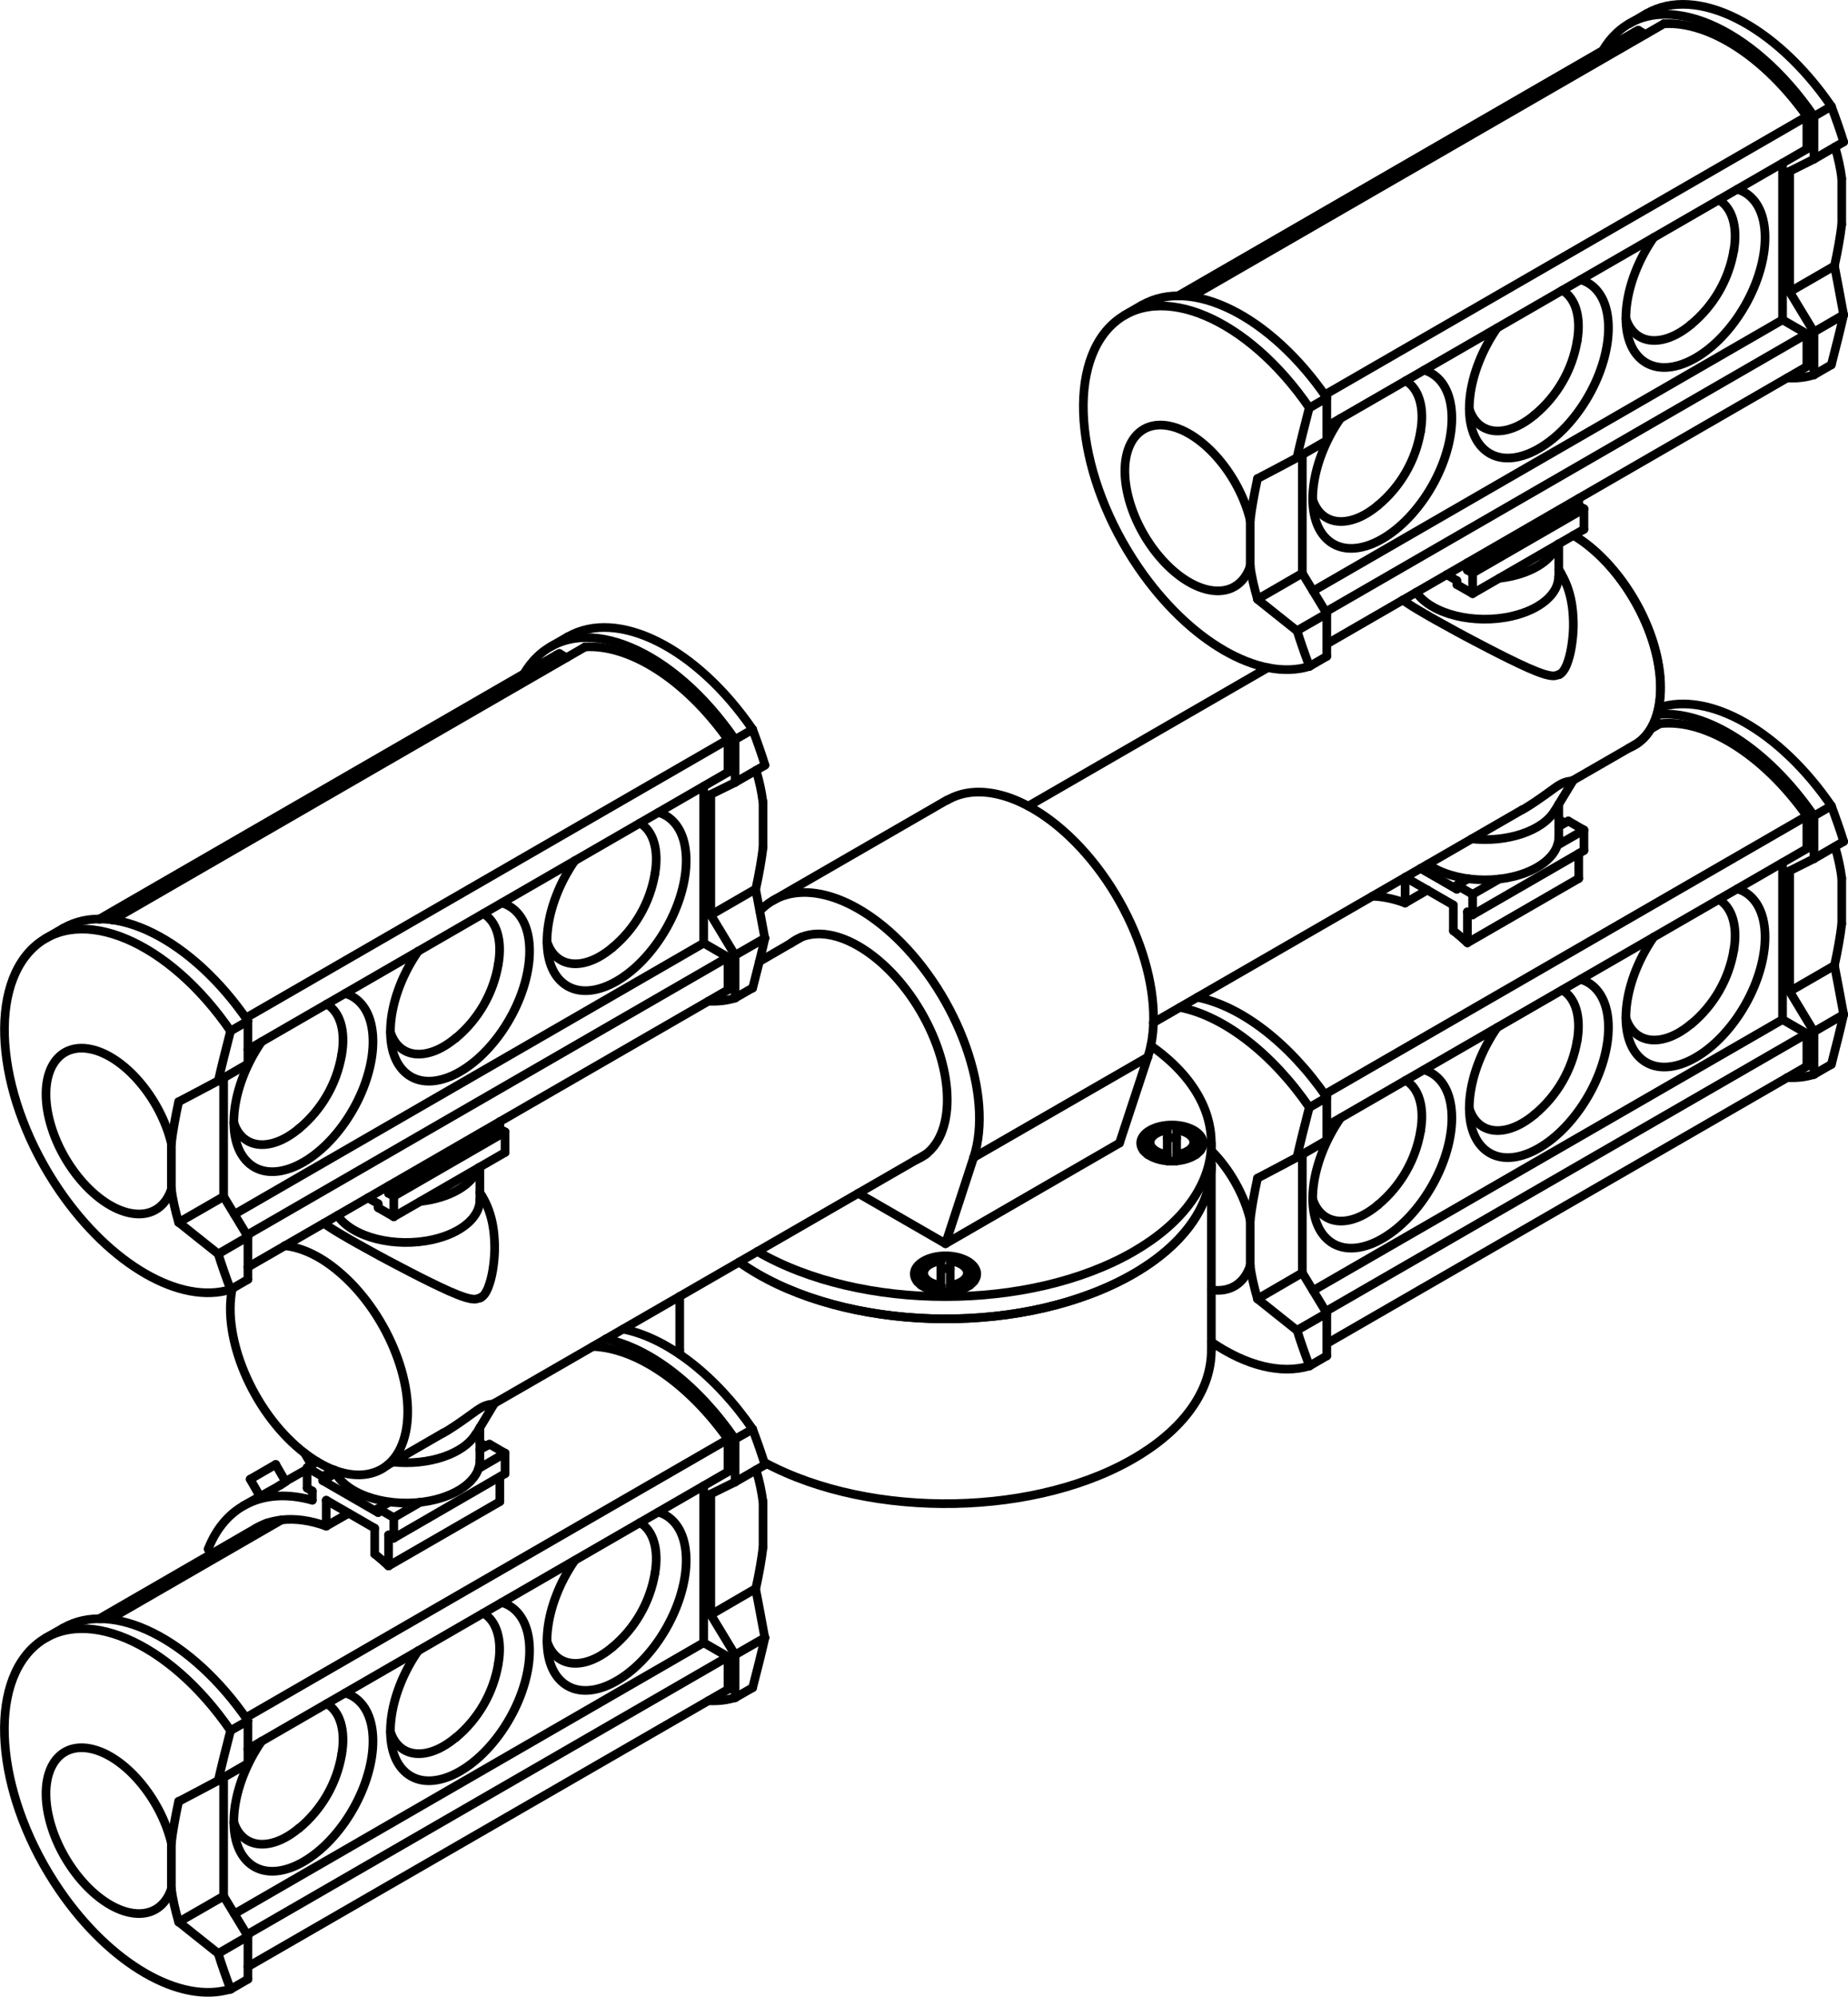 <svg xmlns="http://www.w3.org/2000/svg" xmlns:xlink="http://www.w3.org/1999/xlink" id="Layer_1" x="0px" y="0px" viewBox="0 0 1064.4 1149.4" style="enable-background:new 0 0 1064.4 1149.4;" xml:space="preserve"><style type="text/css">	.st0{fill:none;stroke:#000000;stroke-width:5;stroke-linecap:round;stroke-linejoin:round;stroke-miterlimit:10;}</style><g id="Visible__x28_ISO_x29_">	<g id="ELLIPSE_110_">		<path class="st0" d="M818.2,651.1c2.4-13.7-0.9-24.7-8.6-29.2"></path>	</g>	<g id="ELLIPSE_111_">		<path class="st0" d="M756.1,690.3c5,15.4,21.4,16.9,37.6,3.3"></path>	</g>	<g id="ELLIPSE_112_">		<path class="st0" d="M998.6,547c2.4-13.7-0.9-24.7-8.6-29.2"></path>	</g>	<g id="ELLIPSE_113_">		<path class="st0" d="M936.5,586.1c5,15.4,21.4,16.9,37.6,3.3"></path>	</g>	<g id="ELLIPSE_114_">		<path class="st0" d="M772.1,643.6c-17.7,25.6-21.3,56.7-8,69.4c13.3,12.8,38.4,2.4,56.1-23.1c17.7-25.6,21.3-56.7,8-69.4   c-2.3-2.2-5-3.8-8-4.6"></path>	</g>	<g id="ELLIPSE_115_">		<path class="st0" d="M952.5,539.4c-17.7,25.6-21.3,56.7-8,69.4s38.4,2.4,56.1-23.1s21.3-56.7,8-69.4c-2.3-2.2-5-3.8-8-4.6"></path>	</g>	<g id="ARC_18_">		<path class="st0" d="M793.7,693.6c13-10.8,21.7-25.9,24.5-42.5"></path>	</g>	<g id="ARC_19_">		<path class="st0" d="M974.1,589.5c13-10.8,21.7-25.9,24.5-42.5"></path>	</g>	<g id="ELLIPSE_116_">		<path class="st0" d="M908.4,599.1c2.4-13.7-0.9-24.7-8.6-29.2"></path>	</g>	<g id="ELLIPSE_117_">		<path class="st0" d="M846.3,638.2c5,15.4,21.4,16.9,37.6,3.3"></path>	</g>	<g id="ARC_20_">		<path class="st0" d="M883.9,641.5c13-10.8,21.7-25.9,24.5-42.5"></path>	</g>	<g id="ELLIPSE_118_">		<path class="st0" d="M862.3,591.5c-17.7,25.6-21.3,56.7-8,69.4c13.3,12.8,38.4,2.4,56.1-23.1s21.3-56.7,8-69.4   c-2.3-2.2-5-3.8-8-4.6"></path>	</g>	<g id="LINE_540_">		<line class="st0" x1="909.3" y1="505.7" x2="845.2" y2="542.7"></line>	</g>	<g id="ELLIPSE_119_">		<path class="st0" d="M845.2,542.7c-2.6-2.4-5.3-4.7-8-6.9"></path>	</g>	<g id="LINE_541_">		<line class="st0" x1="822.2" y1="512.3" x2="809.3" y2="519.8"></line>	</g>	<g id="ELLIPSE_120_">		<path class="st0" d="M809.3,519.8c-6.5-2.4-12.8-3.7-18.8-3.9"></path>	</g>	<g id="LINE_542_">		<line class="st0" x1="897.8" y1="471.7" x2="901.3" y2="473.7"></line>	</g>	<g id="LINE_543_">		<line class="st0" x1="903.3" y1="472.6" x2="912.3" y2="477.8"></line>	</g>	<g id="LINE_544_">		<line class="st0" x1="912.3" y1="477.8" x2="912.3" y2="489.6"></line>	</g>	<g id="LINE_545_">		<line class="st0" x1="909.3" y1="491.3" x2="909.3" y2="505.7"></line>	</g>	<g id="LINE_546_">		<line class="st0" x1="837.1" y1="521" x2="837.1" y2="535.9"></line>	</g>	<g id="LINE_547_">		<line class="st0" x1="809.4" y1="505" x2="837.1" y2="521"></line>	</g>	<g id="LINE_548_">		<line class="st0" x1="839.1" y1="511.9" x2="818.2" y2="499.9"></line>	</g>	<g id="LINE_549_">		<line class="st0" x1="848.2" y1="526.6" x2="912.3" y2="489.6"></line>	</g>	<g id="LINE_550_">		<line class="st0" x1="845.2" y1="524.9" x2="848.2" y2="526.6"></line>	</g>	<g id="LINE_551_">		<line class="st0" x1="839.1" y1="509.6" x2="845.7" y2="505.8"></line>	</g>	<g id="LINE_552_">		<line class="st0" x1="897.8" y1="475.8" x2="903.3" y2="472.6"></line>	</g>	<g id="LINE_553_">		<line class="st0" x1="848.2" y1="514.8" x2="839.1" y2="509.6"></line>	</g>	<g id="LINE_554_">		<line class="st0" x1="848.2" y1="514.8" x2="863.5" y2="506"></line>	</g>	<g id="LINE_555_">		<line class="st0" x1="897" y1="486.6" x2="912.3" y2="477.8"></line>	</g>	<g id="LINE_556_">		<line class="st0" x1="848.2" y1="526.6" x2="848.2" y2="514.8"></line>	</g>	<g id="LINE_557_">		<line class="st0" x1="839.1" y1="509.6" x2="839.1" y2="511.9"></line>	</g>	<g id="LINE_558_">		<line class="st0" x1="845.2" y1="542.7" x2="845.2" y2="524.9"></line>	</g>	<g id="LINE_559_">		<line class="st0" x1="809.3" y1="519.8" x2="809.3" y2="505"></line>	</g>	<g id="LINE_560_">		<line class="st0" x1="1040.7" y1="469.7" x2="763" y2="630"></line>	</g>	<g id="ELLIPSE_121_">		<path class="st0" d="M1040.7,469.7c-25-35.3-58.3-56.1-84.7-53.1"></path>	</g>	<g id="LINE_561_">		<line class="st0" x1="764.2" y1="773.4" x2="1040.7" y2="613.8"></line>	</g>	<g id="LINE_562_">		<line class="st0" x1="1040.7" y1="488.5" x2="1040.7" y2="469.7"></line>	</g>	<g id="LINE_563_">		<line class="st0" x1="1026.7" y1="586.9" x2="1026.7" y2="496.6"></line>	</g>	<g id="LINE_564_">		<line class="st0" x1="1040.7" y1="595" x2="1026.7" y2="586.9"></line>	</g>	<g id="LINE_565_">		<line class="st0" x1="1040.7" y1="613.8" x2="1040.7" y2="595"></line>	</g>	<g id="ELLIPSE_122_">		<path class="st0" d="M1029.3,620.3c5.5,0.3,10.7-0.3,15.5-1.8"></path>	</g>	<g id="ELLIPSE_123_">		<path class="st0" d="M1044.8,469.7c-26.2-38.2-61.9-61.3-90.3-58.4"></path>	</g>	<g id="LINE_566_">		<line class="st0" x1="1044.8" y1="593.9" x2="1044.8" y2="618.5"></line>	</g>	<g id="LINE_567_">		<line class="st0" x1="1044.8" y1="469.7" x2="1044.8" y2="494.3"></line>	</g>	<g id="LINE_568_">		<line class="st0" x1="764.2" y1="656.4" x2="764.2" y2="631.7"></line>	</g>	<g id="LINE_569_">		<line class="st0" x1="764.2" y1="780.5" x2="764.2" y2="755.9"></line>	</g>	<g id="LINE_570_">		<line class="st0" x1="763.6" y1="754.9" x2="1040.7" y2="595"></line>	</g>	<g id="LINE_571_">		<line class="st0" x1="1026.7" y1="586.9" x2="756.3" y2="742.9"></line>	</g>	<g id="LINE_572_">		<line class="st0" x1="1040.7" y1="488.5" x2="764.2" y2="648.1"></line>	</g>	<g id="ELLIPSE_124_">		<path class="st0" d="M764.2,631.7c-21.3-31-49.2-52.6-74.6-57.6"></path>	</g>	<g id="LINE_573_">		<line class="st0" x1="956" y1="416.6" x2="950.9" y2="419.6"></line>	</g>	<g id="LINE_574_">		<line class="st0" x1="750.1" y1="732.7" x2="764.2" y2="755.9"></line>	</g>	<g id="LINE_575_">		<line class="st0" x1="750.1" y1="732.7" x2="724.3" y2="747.7"></line>	</g>	<g id="SPLINE_128_">		<path class="st0" d="M747,765.8c-8.9-7.1-16.5-13.1-22.7-18.1"></path>	</g>	<g id="LINE_576_">		<line class="st0" x1="764.2" y1="755.9" x2="747" y2="765.8"></line>	</g>	<g id="LINE_577_">		<line class="st0" x1="750.1" y1="664.5" x2="750.1" y2="732.7"></line>	</g>	<g id="SPLINE_129_">		<path class="st0" d="M720.1,702.2c0.8-6.8,2.2-14.8,4.2-24"></path>	</g>	<g id="LINE_578_">		<line class="st0" x1="720.1" y1="728.5" x2="720.1" y2="702.2"></line>	</g>	<g id="SPLINE_130_">		<path class="st0" d="M724.3,747.7c-2-6.8-3.5-13.2-4.2-19.1"></path>	</g>	<g id="LINE_579_">		<line class="st0" x1="1030.8" y1="570.7" x2="1030.8" y2="501.3"></line>	</g>	<g id="LINE_580_">		<line class="st0" x1="1056.6" y1="555.8" x2="1030.8" y2="570.7"></line>	</g>	<g id="SPLINE_131_">		<path class="st0" d="M1060.8,531.8c-0.8,6.8-2.2,14.8-4.2,24"></path>	</g>	<g id="LINE_581_">		<line class="st0" x1="1060.8" y1="505.5" x2="1060.8" y2="531.8"></line>	</g>	<g id="SPLINE_132_">		<path class="st0" d="M1056.9,487.4c1.9,6.4,3.2,12.5,3.9,18.1"></path>	</g>	<g id="LINE_582_">		<line class="st0" x1="747" y1="666.3" x2="764.2" y2="656.4"></line>	</g>	<g id="SPLINE_133_">		<path class="st0" d="M724.3,678.2c6.3-3.3,13.9-7.3,22.7-12"></path>	</g>	<g id="LINE_583_">		<line class="st0" x1="1030.8" y1="501.3" x2="1044.8" y2="494.3"></line>	</g>	<g id="LINE_584_">		<line class="st0" x1="1044.8" y1="494.3" x2="1061.9" y2="484.4"></line>	</g>	<g id="LINE_585_">		<line class="st0" x1="1044.8" y1="593.9" x2="1030.8" y2="570.7"></line>	</g>	<g id="LINE_586_">		<line class="st0" x1="1061.9" y1="584" x2="1044.8" y2="593.9"></line>	</g>	<g id="SPLINE_134_">		<path class="st0" d="M1056.6,555.8c1.5,7.8,3.3,17.2,5.3,28.2"></path>	</g>	<g id="SPLINE_135_">		<path class="st0" d="M1054.8,463.9c2.8,7.5,5.2,14.3,7.1,20.5"></path>	</g>	<g id="SPLINE_136_">		<path class="st0" d="M1061.9,584c-1.9,8.4-4.3,18-7.1,28.8"></path>	</g>	<g id="ELLIPSE_125_">		<path class="st0" d="M1054.8,463.9c-29.4-42.9-70.3-66.2-99.4-56.5"></path>	</g>	<g id="LINE_587_">		<line class="st0" x1="1044.8" y1="469.7" x2="1054.8" y2="463.9"></line>	</g>	<g id="LINE_588_">		<line class="st0" x1="754.2" y1="637.5" x2="764.2" y2="631.7"></line>	</g>	<g id="LINE_589_">		<line class="st0" x1="764.2" y1="780.5" x2="754.2" y2="786.3"></line>	</g>	<g id="LINE_590_">		<line class="st0" x1="1054.8" y1="612.7" x2="1044.8" y2="618.5"></line>	</g>	<g id="SPLINE_137_">		<path class="st0" d="M747,666.3c1.9-8.4,4.3-18,7.1-28.8"></path>	</g>	<g id="SPLINE_138_">		<path class="st0" d="M754.2,786.3c-2.8-7.5-5.2-14.3-7.1-20.5"></path>	</g>	<g id="ELLIPSE_126_">		<path class="st0" d="M697.7,742.5c10.7,1.6,18.9-3.5,22.4-14"></path>	</g>	<g id="ELLIPSE_127_">		<path class="st0" d="M720.1,702.2c-3.5-14.5-11.8-29.2-22.4-39.8"></path>	</g>	<g id="ELLIPSE_128_">		<path class="st0" d="M754.2,637.5c-21.3-31-49.2-52.6-74.6-57.6"></path>	</g>	<g id="ELLIPSE_129_">		<path class="st0" d="M697.7,772.5c20.2,13.8,40.4,18.7,56.5,13.8"></path>	</g>	<g id="ELLIPSE_130_">		<path class="st0" d="M196.8,1009.9c2.4-13.7-0.9-24.7-8.6-29.2"></path>	</g>	<g id="ELLIPSE_131_">		<path class="st0" d="M134.7,1049c5,15.4,21.4,16.9,37.6,3.3"></path>	</g>	<g id="ELLIPSE_132_">		<path class="st0" d="M377.2,905.7c2.4-13.7-0.9-24.7-8.6-29.2"></path>	</g>	<g id="ELLIPSE_133_">		<path class="st0" d="M315.1,944.9c5,15.4,21.4,16.9,37.6,3.3"></path>	</g>	<g id="ELLIPSE_134_">		<path class="st0" d="M150.7,1002.3c-17.7,25.6-21.3,56.7-8,69.4c13.3,12.8,38.4,2.4,56.1-23.1c17.7-25.6,21.3-56.7,8-69.4   c-2.3-2.2-5-3.8-8-4.6"></path>	</g>	<g id="ELLIPSE_135_">		<path class="st0" d="M331.1,898.2c-17.7,25.6-21.3,56.7-8,69.4c13.3,12.8,38.4,2.4,56.1-23.1c17.7-25.6,21.3-56.7,8-69.4   c-2.3-2.2-5-3.8-8-4.6"></path>	</g>	<g id="ARC_21_">		<path class="st0" d="M172.3,1052.4c13-10.8,21.7-25.9,24.5-42.5"></path>	</g>	<g id="ARC_22_">		<path class="st0" d="M352.7,948.2c13-10.8,21.7-25.9,24.5-42.5"></path>	</g>	<g id="ELLIPSE_136_">		<path class="st0" d="M287,957.8c2.4-13.7-0.9-24.7-8.6-29.2"></path>	</g>	<g id="ELLIPSE_137_">		<path class="st0" d="M224.9,996.9c5,15.4,21.4,16.9,37.6,3.3"></path>	</g>	<g id="ARC_23_">		<path class="st0" d="M262.5,1000.3c13-10.8,21.7-25.9,24.5-42.5"></path>	</g>	<g id="ELLIPSE_138_">		<path class="st0" d="M240.9,950.2c-17.7,25.6-21.3,56.7-8,69.4c13.3,12.8,38.4,2.4,56.1-23.1c17.7-25.6,21.3-56.7,8-69.4   c-2.3-2.2-5-3.8-8-4.6"></path>	</g>	<g id="LINE_591_">		<line class="st0" x1="158.8" y1="843" x2="144.1" y2="851.5"></line>	</g>	<g id="SPLINE_139_">		<path class="st0" d="M161.5,854.9c-0.8,0.4-1.7,0.9-2.6,1.5c-1,0.5-2,1.1-2.9,1.6c-0.9,0.5-1.9,1-2.7,1.5   c-0.8,0.5-1.6,0.9-2.1,1.2"></path>	</g>	<g id="SPLINE_140_">		<path class="st0" d="M164.5,852.9c0,0,0,0-0.1,0.1c-0.1,0.1-0.5,0.4-1,0.7s-1.2,0.7-2,1.2"></path>	</g>	<g id="LINE_592_">		<line class="st0" x1="175.4" y1="836.4" x2="179.4" y2="843.3"></line>	</g>	<g id="LINE_593_">		<line class="st0" x1="158.8" y1="843" x2="164.5" y2="852.9"></line>	</g>	<g id="LINE_594_">		<line class="st0" x1="144.1" y1="851.5" x2="149.7" y2="861.3"></line>	</g>	<g id="LINE_595_">		<line class="st0" x1="287.9" y1="864.4" x2="223.8" y2="901.4"></line>	</g>	<g id="ELLIPSE_139_">		<path class="st0" d="M223.8,901.4c-2.6-2.4-5.3-4.7-8-6.9"></path>	</g>	<g id="LINE_596_">		<line class="st0" x1="200.8" y1="871.1" x2="187.9" y2="878.5"></line>	</g>	<g id="ELLIPSE_140_">		<path class="st0" d="M187.9,878.5c-9.1-3.3-17.8-4.5-25.7-3.6"></path>	</g>	<g id="LINE_597_">		<line class="st0" x1="276.4" y1="830.5" x2="279.9" y2="832.5"></line>	</g>	<g id="LINE_598_">		<line class="st0" x1="281.9" y1="831.3" x2="290.9" y2="836.5"></line>	</g>	<g id="LINE_599_">		<line class="st0" x1="290.9" y1="836.5" x2="290.9" y2="848.3"></line>	</g>	<g id="LINE_600_">		<line class="st0" x1="287.9" y1="850.1" x2="287.9" y2="864.4"></line>	</g>	<g id="LINE_601_">		<line class="st0" x1="215.8" y1="879.7" x2="215.8" y2="894.6"></line>	</g>	<g id="ELLIPSE_141_">		<path class="st0" d="M162.2,874.9c-3.1,0.4-6.1,1-8.9,2"></path>	</g>	<g id="LINE_602_">		<line class="st0" x1="179.9" y1="858.3" x2="179.9" y2="863.6"></line>	</g>	<g id="LINE_603_">		<line class="st0" x1="187.9" y1="863.6" x2="215.8" y2="879.7"></line>	</g>	<g id="LINE_604_">		<line class="st0" x1="185.9" y1="852.3" x2="193.3" y2="848"></line>	</g>	<g id="LINE_605_">		<line class="st0" x1="217.8" y1="870.7" x2="185.9" y2="852.3"></line>	</g>	<g id="LINE_606_">		<line class="st0" x1="226.8" y1="885.4" x2="290.9" y2="848.3"></line>	</g>	<g id="LINE_607_">		<line class="st0" x1="223.8" y1="883.6" x2="226.8" y2="885.4"></line>	</g>	<g id="LINE_608_">		<line class="st0" x1="217.8" y1="868.4" x2="224.4" y2="864.6"></line>	</g>	<g id="LINE_609_">		<line class="st0" x1="276.4" y1="834.5" x2="281.9" y2="831.3"></line>	</g>	<g id="LINE_610_">		<line class="st0" x1="226.8" y1="873.6" x2="217.8" y2="868.4"></line>	</g>	<g id="LINE_611_">		<line class="st0" x1="226.8" y1="873.6" x2="242.1" y2="864.7"></line>	</g>	<g id="LINE_612_">		<line class="st0" x1="275.6" y1="845.4" x2="290.9" y2="836.5"></line>	</g>	<g id="LINE_613_">		<line class="st0" x1="226.8" y1="885.4" x2="226.8" y2="873.6"></line>	</g>	<g id="LINE_614_">		<line class="st0" x1="217.8" y1="868.4" x2="217.8" y2="870.7"></line>	</g>	<g id="LINE_615_">		<line class="st0" x1="192.5" y1="846.2" x2="185.9" y2="850"></line>	</g>	<g id="LINE_616_">		<line class="st0" x1="185.9" y1="852.3" x2="185.9" y2="850"></line>	</g>	<g id="LINE_617_">		<line class="st0" x1="176.9" y1="856.6" x2="179.9" y2="858.3"></line>	</g>	<g id="LINE_618_">		<line class="st0" x1="176.9" y1="844.8" x2="176.9" y2="856.6"></line>	</g>	<g id="LINE_619_">		<line class="st0" x1="182.7" y1="841.4" x2="176.9" y2="844.8"></line>	</g>	<g id="LINE_620_">		<line class="st0" x1="185.9" y1="850" x2="176.9" y2="844.8"></line>	</g>	<g id="LINE_621_">		<line class="st0" x1="223.8" y1="901.4" x2="223.8" y2="883.6"></line>	</g>	<g id="LINE_622_">		<line class="st0" x1="119.9" y1="891.7" x2="122.3" y2="894.2"></line>	</g>	<g id="ELLIPSE_142_">		<path class="st0" d="M179.9,863.6c-27.7-7.7-50.1,2.8-60,28.1"></path>	</g>	<g id="ELLIPSE_143_">		<path class="st0" d="M153.4,876.9c-2.1,0.7-4.1,1.7-6,2.8"></path>	</g>	<g id="LINE_623_">		<line class="st0" x1="187.9" y1="878.5" x2="187.9" y2="863.6"></line>	</g>	<g id="LINE_624_">		<line class="st0" x1="176.9" y1="845.7" x2="164.4" y2="852.8"></line>	</g>	<g id="LINE_625_">		<line class="st0" x1="151.1" y1="860.6" x2="140" y2="866.9"></line>	</g>	<g id="LINE_626_">		<line class="st0" x1="162.2" y1="874.9" x2="63.1" y2="932.1"></line>	</g>	<g id="LINE_627_">		<line class="st0" x1="58.4" y1="931.8" x2="153.4" y2="876.9"></line>	</g>	<g id="LINE_628_">		<line class="st0" x1="419.3" y1="828.5" x2="141.6" y2="988.8"></line>	</g>	<g id="ELLIPSE_144_">		<path class="st0" d="M419.3,828.5c-22.7-32-52.5-52.5-77.8-53.4"></path>	</g>	<g id="LINE_629_">		<line class="st0" x1="142.8" y1="1132.1" x2="419.3" y2="972.5"></line>	</g>	<g id="LINE_630_">		<line class="st0" x1="419.3" y1="847.2" x2="419.3" y2="828.5"></line>	</g>	<g id="LINE_631_">		<line class="st0" x1="405.3" y1="945.6" x2="405.3" y2="855.3"></line>	</g>	<g id="LINE_632_">		<line class="st0" x1="419.3" y1="953.7" x2="405.3" y2="945.6"></line>	</g>	<g id="LINE_633_">		<line class="st0" x1="419.3" y1="972.5" x2="419.3" y2="953.7"></line>	</g>	<g id="ELLIPSE_145_">		<path class="st0" d="M408,979c5.5,0.3,10.7-0.3,15.5-1.8"></path>	</g>	<g id="ELLIPSE_146_">		<path class="st0" d="M423.4,828.4c-21.3-31-49.2-52.6-74.6-57.6"></path>	</g>	<g id="LINE_634_">		<line class="st0" x1="423.4" y1="952.6" x2="423.4" y2="977.3"></line>	</g>	<g id="LINE_635_">		<line class="st0" x1="423.4" y1="828.4" x2="423.4" y2="853.1"></line>	</g>	<g id="LINE_636_">		<line class="st0" x1="142.8" y1="1015.1" x2="142.8" y2="990.5"></line>	</g>	<g id="LINE_637_">		<line class="st0" x1="142.8" y1="1139.3" x2="142.8" y2="1114.6"></line>	</g>	<g id="LINE_638_">		<line class="st0" x1="142.2" y1="1113.7" x2="419.3" y2="953.7"></line>	</g>	<g id="LINE_639_">		<line class="st0" x1="405.3" y1="945.6" x2="135" y2="1101.7"></line>	</g>	<g id="LINE_640_">		<line class="st0" x1="419.3" y1="847.2" x2="142.8" y2="1006.9"></line>	</g>	<g id="ELLIPSE_147_">		<path class="st0" d="M142.8,990.5c-32.3-47.1-77.8-69.9-106.5-53.3"></path>	</g>	<g id="LINE_641_">		<line class="st0" x1="147.4" y1="879.7" x2="57.2" y2="931.8"></line>	</g>	<g id="LINE_642_">		<line class="st0" x1="128.8" y1="1091.5" x2="142.8" y2="1114.6"></line>	</g>	<g id="LINE_643_">		<line class="st0" x1="128.8" y1="1091.5" x2="102.9" y2="1106.4"></line>	</g>	<g id="SPLINE_141_">		<path class="st0" d="M125.7,1124.5c-8.9-7.1-16.5-13.1-22.7-18.1"></path>	</g>	<g id="LINE_644_">		<line class="st0" x1="142.8" y1="1114.6" x2="125.7" y2="1124.5"></line>	</g>	<g id="LINE_645_">		<line class="st0" x1="128.8" y1="1023.2" x2="128.8" y2="1091.5"></line>	</g>	<g id="SPLINE_142_">		<path class="st0" d="M98.7,1060.9c0.8-6.8,2.2-14.8,4.2-24"></path>	</g>	<g id="LINE_646_">		<line class="st0" x1="98.7" y1="1087.3" x2="98.7" y2="1060.9"></line>	</g>	<g id="SPLINE_143_">		<path class="st0" d="M102.9,1106.4c-2-6.8-3.4-13.2-4.2-19.1"></path>	</g>	<g id="LINE_647_">		<line class="st0" x1="409.4" y1="929.5" x2="409.4" y2="860"></line>	</g>	<g id="LINE_648_">		<line class="st0" x1="435.2" y1="914.5" x2="409.4" y2="929.5"></line>	</g>	<g id="SPLINE_144_">		<path class="st0" d="M439.5,890.6c-0.8,6.8-2.2,14.8-4.2,24"></path>	</g>	<g id="LINE_649_">		<line class="st0" x1="439.5" y1="864.2" x2="439.5" y2="890.6"></line>	</g>	<g id="SPLINE_145_">		<path class="st0" d="M435.5,846.1c1.9,6.4,3.2,12.5,3.9,18.1"></path>	</g>	<g id="LINE_650_">		<line class="st0" x1="125.7" y1="1025" x2="142.8" y2="1015.1"></line>	</g>	<g id="SPLINE_146_">		<path class="st0" d="M102.9,1037c6.3-3.3,13.9-7.3,22.7-12"></path>	</g>	<g id="LINE_651_">		<line class="st0" x1="409.4" y1="860" x2="423.4" y2="853.1"></line>	</g>	<g id="LINE_652_">		<line class="st0" x1="423.4" y1="853.1" x2="440.6" y2="843.2"></line>	</g>	<g id="LINE_653_">		<line class="st0" x1="423.4" y1="952.6" x2="409.4" y2="929.5"></line>	</g>	<g id="LINE_654_">		<line class="st0" x1="440.6" y1="942.7" x2="423.4" y2="952.6"></line>	</g>	<g id="SPLINE_147_">		<path class="st0" d="M435.2,914.5c1.5,7.8,3.3,17.2,5.3,28.2"></path>	</g>	<g id="SPLINE_148_">		<path class="st0" d="M433.5,822.7c2.8,7.5,5.2,14.3,7.1,20.5"></path>	</g>	<g id="SPLINE_149_">		<path class="st0" d="M440.6,942.7c-1.9,8.4-4.3,18-7.1,28.8"></path>	</g>	<g id="ELLIPSE_148_">		<path class="st0" d="M433.5,822.7c-21.3-31-49.2-52.6-74.6-57.6"></path>	</g>	<g id="LINE_655_">		<line class="st0" x1="423.4" y1="828.4" x2="433.5" y2="822.7"></line>	</g>	<g id="LINE_656_">		<line class="st0" x1="132.8" y1="996.2" x2="142.8" y2="990.5"></line>	</g>	<g id="LINE_657_">		<line class="st0" x1="142.8" y1="1139.3" x2="132.8" y2="1145.1"></line>	</g>	<g id="LINE_658_">		<line class="st0" x1="433.5" y1="971.5" x2="423.4" y2="977.3"></line>	</g>	<g id="SPLINE_150_">		<path class="st0" d="M125.7,1025c1.9-8.4,4.3-18,7.1-28.8"></path>	</g>	<g id="SPLINE_151_">		<path class="st0" d="M132.8,1145.1c-2.8-7.5-5.2-14.3-7.1-20.5"></path>	</g>	<g id="ELLIPSE_149_">		<path class="st0" d="M98.7,1060.9c-6.3-26.1-27.2-50.4-46.6-54.3s-30.1,14-23.8,40.1c6.3,26.1,27.2,50.4,46.6,54.3   c11.3,2.3,20.1-2.8,23.8-13.7"></path>	</g>	<g id="ELLIPSE_150_">		<path class="st0" d="M132.8,996.2c-35.6-51.9-86.5-73.4-113.6-48c-27.2,25.4-20.4,88.1,15.2,140c29.1,42.4,69.4,65.7,98.4,56.8"></path>	</g>	<g id="LINE_659_">		<line class="st0" x1="36.3" y1="937.2" x2="26.3" y2="942.9"></line>	</g>	<g id="ELLIPSE_151_">		<path class="st0" d="M998.6,144.3c2.4-13.7-0.9-24.7-8.6-29.2"></path>	</g>	<g id="ELLIPSE_152_">		<path class="st0" d="M936.5,183.4c5,15.4,21.4,16.9,37.6,3.3"></path>	</g>	<g id="ELLIPSE_153_">		<path class="st0" d="M818.2,248.4c2.4-13.7-0.9-24.7-8.6-29.2"></path>	</g>	<g id="ELLIPSE_154_">		<path class="st0" d="M756.1,287.6c5,15.4,21.4,16.9,37.6,3.3"></path>	</g>	<g id="ELLIPSE_155_">		<path class="st0" d="M952.5,136.7c-17.7,25.6-21.3,56.7-8,69.4s38.4,2.4,56.1-23.1s21.3-56.7,8-69.4c-2.3-2.2-5-3.8-8-4.6"></path>	</g>	<g id="ELLIPSE_156_">		<path class="st0" d="M772.1,240.8c-17.7,25.6-21.3,56.7-8,69.4c13.3,12.8,38.4,2.4,56.1-23.1s21.3-56.7,8-69.4   c-2.3-2.2-5-3.8-8-4.6"></path>	</g>	<g id="ARC_24_">		<path class="st0" d="M974.1,186.7c13-10.8,21.7-25.9,24.5-42.5"></path>	</g>	<g id="ARC_25_">		<path class="st0" d="M793.7,290.9c13-10.8,21.7-25.9,24.5-42.5"></path>	</g>	<g id="ELLIPSE_157_">		<path class="st0" d="M908.4,196.3c2.4-13.7-0.9-24.7-8.6-29.2"></path>	</g>	<g id="ELLIPSE_158_">		<path class="st0" d="M846.3,235.5c5,15.4,21.4,16.9,37.6,3.3"></path>	</g>	<g id="ARC_26_">		<path class="st0" d="M883.9,238.8c13-10.8,21.7-25.9,24.5-42.5"></path>	</g>	<g id="ELLIPSE_159_">		<path class="st0" d="M862.3,188.8c-17.7,25.6-21.3,56.7-8,69.4c13.3,12.8,38.4,2.4,56.1-23.1s21.3-56.7,8-69.4   c-2.3-2.2-5-3.8-8-4.6"></path>	</g>	<g id="LINE_660_">		<line class="st0" x1="764.2" y1="370.7" x2="1040.7" y2="211"></line>	</g>	<g id="LINE_661_">		<line class="st0" x1="1040.7" y1="67" x2="763" y2="227.3"></line>	</g>	<g id="ELLIPSE_160_">		<path class="st0" d="M1040.7,67c-24.2-34.1-56.3-54.9-82.4-53.3"></path>	</g>	<g id="ELLIPSE_161_">		<path class="st0" d="M943.6,17.4c-0.6,0.3-1.1,0.6-1.7,0.9"></path>	</g>	<g id="ELLIPSE_162_">		<path class="st0" d="M764.2,229c-32.3-47.1-77.8-69.9-106.5-53.3"></path>	</g>	<g id="LINE_662_">		<line class="st0" x1="764.2" y1="253.6" x2="764.2" y2="229"></line>	</g>	<g id="LINE_663_">		<line class="st0" x1="764.2" y1="377.8" x2="764.2" y2="353.2"></line>	</g>	<g id="LINE_664_">		<line class="st0" x1="1044.8" y1="191.1" x2="1044.8" y2="215.8"></line>	</g>	<g id="LINE_665_">		<line class="st0" x1="1044.8" y1="67" x2="1044.8" y2="91.6"></line>	</g>	<g id="LINE_666_">		<line class="st0" x1="1040.7" y1="85.8" x2="764.2" y2="245.4"></line>	</g>	<g id="LINE_667_">		<line class="st0" x1="756.3" y1="340.2" x2="1026.7" y2="184.1"></line>	</g>	<g id="LINE_668_">		<line class="st0" x1="1026.7" y1="184.1" x2="1026.7" y2="93.9"></line>	</g>	<g id="LINE_669_">		<line class="st0" x1="763.6" y1="352.2" x2="1040.7" y2="192.2"></line>	</g>	<g id="LINE_670_">		<line class="st0" x1="1040.7" y1="192.2" x2="1026.7" y2="184.1"></line>	</g>	<g id="LINE_671_">		<line class="st0" x1="1040.7" y1="85.8" x2="1040.7" y2="67"></line>	</g>	<g id="LINE_672_">		<line class="st0" x1="1040.7" y1="211" x2="1040.7" y2="192.2"></line>	</g>	<g id="ELLIPSE_163_">		<path class="st0" d="M1029.3,217.6c5.5,0.3,10.7-0.3,15.5-1.8"></path>	</g>	<g id="ELLIPSE_164_">		<path class="st0" d="M1044.8,67C1009.2,15,958.3-6.5,931.1,19c-3.1,2.9-5.8,6.3-8,10.2"></path>	</g>	<g id="LINE_673_">		<line class="st0" x1="958.3" y1="13.7" x2="686.1" y2="170.8"></line>	</g>	<g id="LINE_674_">		<line class="st0" x1="941.9" y1="18.3" x2="678.6" y2="170.3"></line>	</g>	<g id="LINE_675_">		<line class="st0" x1="678.8" y1="170.3" x2="943.6" y2="17.4"></line>	</g>	<g id="LINE_676_">		<line class="st0" x1="947.7" y1="19.8" x2="943.6" y2="17.4"></line>	</g>	<g id="LINE_677_">		<line class="st0" x1="833.3" y1="330.8" x2="839.1" y2="334.2"></line>	</g>	<g id="LINE_678_">		<line class="st0" x1="839.1" y1="334.2" x2="839.1" y2="336.5"></line>	</g>	<g id="LINE_679_">		<line class="st0" x1="839.1" y1="336.5" x2="848.2" y2="341.7"></line>	</g>	<g id="LINE_680_">		<line class="st0" x1="848.2" y1="341.7" x2="848.2" y2="329.9"></line>	</g>	<g id="LINE_681_">		<line class="st0" x1="848.2" y1="329.9" x2="845.2" y2="328.2"></line>	</g>	<g id="LINE_682_">		<line class="st0" x1="845.2" y1="328.2" x2="845.2" y2="323.9"></line>	</g>	<g id="LINE_683_">		<line class="st0" x1="909.3" y1="291.1" x2="845.2" y2="328.2"></line>	</g>	<g id="LINE_684_">		<line class="st0" x1="912.3" y1="292.9" x2="848.2" y2="329.9"></line>	</g>	<g id="LINE_685_">		<line class="st0" x1="909.3" y1="291.1" x2="912.3" y2="292.9"></line>	</g>	<g id="LINE_686_">		<line class="st0" x1="912.3" y1="304.7" x2="848.2" y2="341.7"></line>	</g>	<g id="LINE_687_">		<line class="st0" x1="912.3" y1="292.9" x2="912.3" y2="304.7"></line>	</g>	<g id="LINE_688_">		<line class="st0" x1="909.3" y1="286.9" x2="909.3" y2="291.1"></line>	</g>	<g id="LINE_689_">		<line class="st0" x1="1030.8" y1="98.6" x2="1044.8" y2="91.6"></line>	</g>	<g id="LINE_690_">		<line class="st0" x1="1044.8" y1="91.6" x2="1061.9" y2="81.7"></line>	</g>	<g id="LINE_691_">		<line class="st0" x1="1030.8" y1="168" x2="1030.8" y2="98.6"></line>	</g>	<g id="LINE_692_">		<line class="st0" x1="1030.8" y1="168" x2="1056.6" y2="153.1"></line>	</g>	<g id="SPLINE_152_">		<path class="st0" d="M1060.8,129.1c-0.8,6.8-2.2,14.8-4.2,24"></path>	</g>	<g id="LINE_693_">		<line class="st0" x1="1060.8" y1="102.8" x2="1060.8" y2="129.1"></line>	</g>	<g id="SPLINE_153_">		<path class="st0" d="M1056.9,84.6c1.9,6.4,3.2,12.5,3.9,18.1"></path>	</g>	<g id="LINE_694_">		<line class="st0" x1="750.1" y1="261.7" x2="750.1" y2="330"></line>	</g>	<g id="SPLINE_154_">		<path class="st0" d="M720.1,299.5c0.8-6.8,2.2-14.8,4.2-24"></path>	</g>	<g id="LINE_695_">		<line class="st0" x1="720.1" y1="325.8" x2="720.1" y2="299.5"></line>	</g>	<g id="SPLINE_155_">		<path class="st0" d="M724.3,344.9c-2-6.8-3.5-13.2-4.2-19.1"></path>	</g>	<g id="LINE_696_">		<line class="st0" x1="724.3" y1="344.9" x2="750.1" y2="330"></line>	</g>	<g id="LINE_697_">		<line class="st0" x1="1044.8" y1="191.1" x2="1030.8" y2="168"></line>	</g>	<g id="LINE_698_">		<line class="st0" x1="1061.9" y1="181.2" x2="1044.8" y2="191.1"></line>	</g>	<g id="SPLINE_156_">		<path class="st0" d="M1056.6,153.1c1.5,7.8,3.3,17.2,5.3,28.2"></path>	</g>	<g id="LINE_699_">		<line class="st0" x1="750.1" y1="330" x2="764.2" y2="353.2"></line>	</g>	<g id="SPLINE_157_">		<path class="st0" d="M747,363.1c-8.9-7.1-16.5-13.1-22.7-18.1"></path>	</g>	<g id="LINE_700_">		<line class="st0" x1="764.2" y1="353.2" x2="747" y2="363.1"></line>	</g>	<g id="LINE_701_">		<line class="st0" x1="747" y1="263.5" x2="764.2" y2="253.6"></line>	</g>	<g id="SPLINE_158_">		<path class="st0" d="M724.3,275.5c6.3-3.3,13.9-7.3,22.7-12"></path>	</g>	<g id="SPLINE_159_">		<path class="st0" d="M754.2,383.6c-2.8-7.5-5.2-14.3-7.1-20.5"></path>	</g>	<g id="SPLINE_160_">		<path class="st0" d="M747,263.5c1.9-8.4,4.3-18,7.1-28.8"></path>	</g>	<g id="ELLIPSE_165_">		<path class="st0" d="M754.2,234.8c-35.6-51.9-86.5-73.4-113.6-48s-20.4,88.1,15.2,140c29.1,42.4,69.4,65.7,98.4,56.8"></path>	</g>	<g id="ELLIPSE_166_">		<path class="st0" d="M720.1,299.5c-6.3-26.1-27.2-50.4-46.6-54.3c-19.4-3.9-30.1,14-23.8,40.1s27.2,50.4,46.6,54.3   c11.3,2.3,20.1-2.8,23.8-13.7"></path>	</g>	<g id="LINE_702_">		<line class="st0" x1="764.2" y1="377.8" x2="754.2" y2="383.6"></line>	</g>	<g id="LINE_703_">		<line class="st0" x1="1054.8" y1="210" x2="1044.8" y2="215.8"></line>	</g>	<g id="LINE_704_">		<line class="st0" x1="1044.8" y1="67" x2="1054.8" y2="61.2"></line>	</g>	<g id="LINE_705_">		<line class="st0" x1="754.2" y1="234.8" x2="764.2" y2="229"></line>	</g>	<g id="SPLINE_161_">		<path class="st0" d="M1061.9,181.2c-1.9,8.4-4.3,18-7.1,28.8"></path>	</g>	<g id="SPLINE_162_">		<path class="st0" d="M1054.8,61.2c2.8,7.5,5.2,14.3,7.1,20.5"></path>	</g>	<g id="ELLIPSE_167_">		<path class="st0" d="M1054.8,61.2C1022.5,14.1,977-8.7,948.3,7.9"></path>	</g>	<g id="LINE_706_">		<line class="st0" x1="647.6" y1="181.5" x2="657.6" y2="175.7"></line>	</g>	<g id="LINE_707_">		<line class="st0" x1="938.3" y1="13.7" x2="948.3" y2="7.9"></line>	</g>	<g id="ELLIPSE_168_">		<path class="st0" d="M377.2,503c2.4-13.7-0.9-24.7-8.6-29.2"></path>	</g>	<g id="ELLIPSE_169_">		<path class="st0" d="M315.1,542.2c5,15.4,21.4,16.9,37.6,3.3"></path>	</g>	<g id="ELLIPSE_170_">		<path class="st0" d="M196.8,607.2c2.4-13.7-0.9-24.7-8.6-29.2"></path>	</g>	<g id="ELLIPSE_171_">		<path class="st0" d="M134.7,646.3c5,15.4,21.4,16.9,37.6,3.3"></path>	</g>	<g id="ELLIPSE_172_">		<path class="st0" d="M331.1,495.4c-17.7,25.6-21.3,56.7-8,69.4c13.3,12.8,38.4,2.4,56.1-23.1c17.7-25.6,21.3-56.7,8-69.4   c-2.3-2.2-5-3.8-8-4.6"></path>	</g>	<g id="ELLIPSE_173_">		<path class="st0" d="M150.7,599.6c-17.7,25.6-21.3,56.7-8,69.4c13.3,12.8,38.4,2.4,56.1-23.1c17.7-25.6,21.3-56.7,8-69.4   c-2.3-2.2-5-3.8-8-4.6"></path>	</g>	<g id="ARC_27_">		<path class="st0" d="M352.7,545.5c13-10.8,21.7-25.9,24.5-42.5"></path>	</g>	<g id="ARC_28_">		<path class="st0" d="M172.3,649.6c13-10.8,21.7-25.9,24.5-42.5"></path>	</g>	<g id="ELLIPSE_174_">		<path class="st0" d="M287,555.1c2.4-13.7-0.9-24.7-8.6-29.2"></path>	</g>	<g id="ELLIPSE_175_">		<path class="st0" d="M224.9,594.2c5,15.4,21.4,16.9,37.6,3.3"></path>	</g>	<g id="ARC_29_">		<path class="st0" d="M262.5,597.6c13-10.8,21.7-25.9,24.5-42.5"></path>	</g>	<g id="ELLIPSE_176_">		<path class="st0" d="M240.9,547.5c-17.7,25.6-21.3,56.7-8,69.4c13.3,12.8,38.4,2.4,56.1-23.1c17.7-25.6,21.3-56.7,8-69.4   c-2.3-2.2-5-3.8-8-4.6"></path>	</g>	<g id="LINE_708_">		<line class="st0" x1="142.8" y1="729.4" x2="419.3" y2="569.8"></line>	</g>	<g id="LINE_709_">		<line class="st0" x1="419.3" y1="425.7" x2="141.6" y2="586"></line>	</g>	<g id="ELLIPSE_177_">		<path class="st0" d="M419.3,425.7c-24.2-34.1-56.3-54.9-82.4-53.3"></path>	</g>	<g id="ELLIPSE_178_">		<path class="st0" d="M322.2,376.2c-0.6,0.3-1.1,0.6-1.7,0.9"></path>	</g>	<g id="ELLIPSE_179_">		<path class="st0" d="M142.8,587.7c-32.3-47.1-77.8-69.9-106.5-53.3"></path>	</g>	<g id="LINE_710_">		<line class="st0" x1="142.8" y1="612.4" x2="142.8" y2="587.7"></line>	</g>	<g id="LINE_711_">		<line class="st0" x1="142.8" y1="736.5" x2="142.8" y2="711.9"></line>	</g>	<g id="LINE_712_">		<line class="st0" x1="423.4" y1="549.9" x2="423.4" y2="574.5"></line>	</g>	<g id="LINE_713_">		<line class="st0" x1="423.4" y1="425.7" x2="423.4" y2="450.4"></line>	</g>	<g id="LINE_714_">		<line class="st0" x1="419.3" y1="444.5" x2="142.8" y2="604.2"></line>	</g>	<g id="LINE_715_">		<line class="st0" x1="135" y1="699" x2="405.3" y2="542.9"></line>	</g>	<g id="LINE_716_">		<line class="st0" x1="405.3" y1="542.9" x2="405.3" y2="452.6"></line>	</g>	<g id="LINE_717_">		<line class="st0" x1="142.2" y1="711" x2="419.3" y2="551"></line>	</g>	<g id="LINE_718_">		<line class="st0" x1="419.3" y1="551" x2="405.3" y2="542.9"></line>	</g>	<g id="LINE_719_">		<line class="st0" x1="419.3" y1="444.5" x2="419.3" y2="425.7"></line>	</g>	<g id="LINE_720_">		<line class="st0" x1="419.3" y1="569.8" x2="419.3" y2="551"></line>	</g>	<g id="ELLIPSE_180_">		<path class="st0" d="M408,576.3c5.5,0.3,10.7-0.3,15.5-1.8"></path>	</g>	<g id="ELLIPSE_181_">		<path class="st0" d="M423.4,425.7c-35.6-51.9-86.5-73.4-113.6-48c-3.1,2.9-5.8,6.3-8,10.2"></path>	</g>	<g id="LINE_721_">		<line class="st0" x1="337" y1="372.4" x2="64.8" y2="529.6"></line>	</g>	<g id="LINE_722_">		<line class="st0" x1="320.5" y1="377.1" x2="57.2" y2="529.1"></line>	</g>	<g id="LINE_723_">		<line class="st0" x1="57.4" y1="529.1" x2="322.2" y2="376.2"></line>	</g>	<g id="LINE_724_">		<line class="st0" x1="326.3" y1="378.6" x2="322.2" y2="376.2"></line>	</g>	<g id="LINE_725_">		<line class="st0" x1="211.9" y1="689.5" x2="217.8" y2="692.9"></line>	</g>	<g id="LINE_726_">		<line class="st0" x1="217.8" y1="692.9" x2="217.8" y2="695.2"></line>	</g>	<g id="LINE_727_">		<line class="st0" x1="217.8" y1="695.2" x2="226.8" y2="700.4"></line>	</g>	<g id="LINE_728_">		<line class="st0" x1="226.8" y1="700.4" x2="226.8" y2="688.6"></line>	</g>	<g id="LINE_729_">		<line class="st0" x1="226.8" y1="688.6" x2="223.8" y2="686.9"></line>	</g>	<g id="LINE_730_">		<line class="st0" x1="223.8" y1="686.9" x2="223.8" y2="682.7"></line>	</g>	<g id="LINE_731_">		<line class="st0" x1="287.9" y1="649.9" x2="223.8" y2="686.9"></line>	</g>	<g id="LINE_732_">		<line class="st0" x1="290.9" y1="651.6" x2="226.8" y2="688.6"></line>	</g>	<g id="LINE_733_">		<line class="st0" x1="287.9" y1="649.9" x2="290.9" y2="651.6"></line>	</g>	<g id="LINE_734_">		<line class="st0" x1="290.9" y1="663.4" x2="226.8" y2="700.4"></line>	</g>	<g id="LINE_735_">		<line class="st0" x1="290.9" y1="651.6" x2="290.9" y2="663.4"></line>	</g>	<g id="LINE_736_">		<line class="st0" x1="287.9" y1="645.6" x2="287.9" y2="649.9"></line>	</g>	<g id="LINE_737_">		<line class="st0" x1="409.4" y1="457.3" x2="423.4" y2="450.4"></line>	</g>	<g id="LINE_738_">		<line class="st0" x1="423.4" y1="450.4" x2="440.6" y2="440.5"></line>	</g>	<g id="LINE_739_">		<line class="st0" x1="409.4" y1="526.7" x2="409.4" y2="457.3"></line>	</g>	<g id="LINE_740_">		<line class="st0" x1="409.4" y1="526.7" x2="435.2" y2="511.8"></line>	</g>	<g id="SPLINE_163_">		<path class="st0" d="M439.5,487.8c-0.8,6.8-2.2,14.8-4.2,24"></path>	</g>	<g id="LINE_741_">		<line class="st0" x1="439.5" y1="461.5" x2="439.5" y2="487.8"></line>	</g>	<g id="SPLINE_164_">		<path class="st0" d="M435.5,443.4c1.9,6.4,3.2,12.5,3.9,18.1"></path>	</g>	<g id="LINE_742_">		<line class="st0" x1="128.8" y1="620.5" x2="128.8" y2="688.8"></line>	</g>	<g id="SPLINE_165_">		<path class="st0" d="M98.7,658.2c0.8-6.8,2.2-14.8,4.2-24"></path>	</g>	<g id="LINE_743_">		<line class="st0" x1="98.7" y1="684.6" x2="98.7" y2="658.2"></line>	</g>	<g id="SPLINE_166_">		<path class="st0" d="M102.9,703.7c-2-6.8-3.4-13.2-4.2-19.1"></path>	</g>	<g id="LINE_744_">		<line class="st0" x1="102.9" y1="703.7" x2="128.8" y2="688.8"></line>	</g>	<g id="LINE_745_">		<line class="st0" x1="423.4" y1="549.9" x2="409.4" y2="526.7"></line>	</g>	<g id="LINE_746_">		<line class="st0" x1="440.6" y1="540" x2="423.4" y2="549.9"></line>	</g>	<g id="SPLINE_167_">		<path class="st0" d="M435.2,511.8c1.5,7.8,3.3,17.2,5.3,28.2"></path>	</g>	<g id="LINE_747_">		<line class="st0" x1="128.8" y1="688.8" x2="142.8" y2="711.9"></line>	</g>	<g id="SPLINE_168_">		<path class="st0" d="M125.7,721.8c-8.9-7.1-16.5-13.1-22.7-18.1"></path>	</g>	<g id="LINE_748_">		<line class="st0" x1="142.8" y1="711.9" x2="125.7" y2="721.8"></line>	</g>	<g id="LINE_749_">		<line class="st0" x1="125.7" y1="622.3" x2="142.8" y2="612.4"></line>	</g>	<g id="SPLINE_169_">		<path class="st0" d="M102.9,634.2c6.3-3.3,13.9-7.3,22.7-12"></path>	</g>	<g id="SPLINE_170_">		<path class="st0" d="M132.8,742.3c-2.8-7.5-5.2-14.3-7.1-20.5"></path>	</g>	<g id="SPLINE_171_">		<path class="st0" d="M125.7,622.3c1.9-8.4,4.3-18,7.1-28.8"></path>	</g>	<g id="ELLIPSE_182_">		<path class="st0" d="M132.8,593.5c-35.6-51.9-86.5-73.4-113.6-48s-20.4,88.1,15.2,140c29.1,42.4,69.4,65.7,98.4,56.8"></path>	</g>	<g id="ELLIPSE_183_">		<path class="st0" d="M98.7,658.2c-6.3-26.1-27.2-50.4-46.6-54.3c-19.4-3.9-30.1,14-23.8,40.1s27.2,50.4,46.6,54.3   c11.3,2.3,20.1-2.8,23.8-13.7"></path>	</g>	<g id="LINE_750_">		<line class="st0" x1="142.8" y1="736.5" x2="132.8" y2="742.3"></line>	</g>	<g id="LINE_751_">		<line class="st0" x1="433.5" y1="568.7" x2="423.4" y2="574.5"></line>	</g>	<g id="LINE_752_">		<line class="st0" x1="423.4" y1="425.7" x2="433.5" y2="419.9"></line>	</g>	<g id="LINE_753_">		<line class="st0" x1="132.8" y1="593.5" x2="142.8" y2="587.7"></line>	</g>	<g id="SPLINE_172_">		<path class="st0" d="M440.6,540c-1.9,8.4-4.3,18-7.1,28.8"></path>	</g>	<g id="SPLINE_173_">		<path class="st0" d="M433.5,419.9c2.8,7.5,5.2,14.3,7.1,20.5"></path>	</g>	<g id="ELLIPSE_184_">		<path class="st0" d="M433.5,419.9c-32.3-47.1-77.8-69.9-106.5-53.3"></path>	</g>	<g id="LINE_754_">		<line class="st0" x1="26.3" y1="540.2" x2="36.3" y2="534.4"></line>	</g>	<g id="LINE_755_">		<line class="st0" x1="316.9" y1="372.4" x2="326.9" y2="366.6"></line>	</g>	<g id="ELLIPSE_185_">		<path class="st0" d="M425.8,726.5c53.3,37.9,149.7,43.7,215.3,12.9c35.8-16.8,56.6-42,56.6-68.6"></path>	</g>	<g id="LINE_756_">		<line class="st0" x1="391.5" y1="777.2" x2="391.5" y2="746.2"></line>	</g>	<g id="LINE_757_">		<line class="st0" x1="697.7" y1="777.2" x2="697.7" y2="670.8"></line>	</g>	<g id="ELLIPSE_186_">		<path class="st0" d="M391.5,777.2c0,0.8,0,1.6,0.1,2.4"></path>	</g>	<g id="ELLIPSE_187_">		<path class="st0" d="M440.2,841.8c61.8,33.3,158.7,31.4,216.3-4.3c26.5-16.4,41.2-37.9,41.2-60.3"></path>	</g>	<g id="ELLIPSE_188_">		<path class="st0" d="M691.4,662.3c-0.7-1-1.7-1.8-2.9-2.6"></path>	</g>	<g id="ELLIPSE_189_">		<path class="st0" d="M661.5,659.7c-1.2,0.8-2.2,1.7-2.9,2.6"></path>	</g>	<g id="ELLIPSE_190_">		<path class="st0" d="M657,658c0,5.7,8.1,10.4,18,10.4s18-4.7,18-10.4c0-5.7-8.1-10.4-18-10.4C665,647.6,657,652.3,657,658"></path>	</g>	<g id="ELLIPSE_191_">		<path class="st0" d="M561,737.6c-0.7-1-1.7-1.8-2.9-2.6"></path>	</g>	<g id="ELLIPSE_192_">		<path class="st0" d="M531.1,735c-1.2,0.8-2.2,1.7-2.9,2.6"></path>	</g>	<g id="ELLIPSE_193_">		<path class="st0" d="M526.6,733.3c0,5.7,8.1,10.4,18,10.4s18-4.7,18-10.4s-8.1-10.4-18-10.4C534.7,722.9,526.6,727.6,526.6,733.3"></path>	</g>	<g id="ELLIPSE_194_">		<path class="st0" d="M425.8,726.5c53.3,37.9,149.7,43.7,215.3,12.9c35.8-16.8,56.6-42,56.6-68.6"></path>	</g>	<g id="ELLIPSE_195_">		<path class="st0" d="M436.2,720.4c59.7,34.6,156.6,34.6,216.5,0.2c55.9-32.2,60.2-83.6,10.1-118.7"></path>	</g>	<g id="LINE_758_">		<line class="st0" x1="697.7" y1="670.8" x2="697.7" y2="658"></line>	</g>	<g id="SPLINE_174_">		<path class="st0" d="M541.9,743.6c0-0.9,0-1.8,0-2.7"></path>	</g>	<g id="LINE_759_">		<line class="st0" x1="541.9" y1="725.8" x2="541.9" y2="725.6"></line>	</g>	<g id="LINE_760_">		<line class="st0" x1="541.9" y1="739.9" x2="541.9" y2="725.8"></line>	</g>	<g id="LINE_761_">		<line class="st0" x1="541.9" y1="740.9" x2="541.9" y2="739.9"></line>	</g>	<g id="SPLINE_175_">		<path class="st0" d="M547.3,740.9c0,0.9,0,1.8,0,2.7"></path>	</g>	<g id="LINE_762_">		<line class="st0" x1="547.3" y1="739.9" x2="547.3" y2="740.9"></line>	</g>	<g id="LINE_763_">		<line class="st0" x1="547.3" y1="725.8" x2="547.3" y2="739.9"></line>	</g>	<g id="LINE_764_">		<line class="st0" x1="547.3" y1="725.6" x2="547.3" y2="725.8"></line>	</g>	<g id="ELLIPSE_196_">		<path class="st0" d="M547.3,730.4c-1.8-0.2-3.6-0.2-5.4,0"></path>	</g>	<g id="SPLINE_176_">		<path class="st0" d="M547.3,725.6c1.1,0.1,2.2,0.4,3.2,0.7c1,0.3,2,0.7,2.8,1.1c0.9,0.4,1.6,1,2.3,1.5c0.6,0.6,1.2,1.2,1.6,1.9   c0.4,0.7,0.6,1.4,0.7,2.1"></path>	</g>	<g id="SPLINE_177_">		<path class="st0" d="M531.4,732.9c0.1-0.7,0.3-1.4,0.7-2.1c0.4-0.7,0.9-1.3,1.6-1.9s1.4-1.1,2.3-1.5s1.8-0.8,2.8-1.1   c1-0.3,2.1-0.5,3.2-0.7"></path>	</g>	<g id="LINE_765_">		<line class="st0" x1="557.8" y1="732.9" x2="558.6" y2="739.9"></line>	</g>	<g id="LINE_766_">		<line class="st0" x1="531.4" y1="732.9" x2="530.6" y2="739.9"></line>	</g>	<g id="SPLINE_178_">		<path class="st0" d="M672.3,668.3c0-0.9,0-1.8,0-2.7"></path>	</g>	<g id="LINE_767_">		<line class="st0" x1="672.3" y1="650.5" x2="672.3" y2="650.4"></line>	</g>	<g id="LINE_768_">		<line class="st0" x1="672.3" y1="664.6" x2="672.3" y2="650.5"></line>	</g>	<g id="LINE_769_">		<line class="st0" x1="672.3" y1="665.6" x2="672.3" y2="664.6"></line>	</g>	<g id="SPLINE_179_">		<path class="st0" d="M677.7,665.6c0,0.9,0,1.8,0,2.7"></path>	</g>	<g id="LINE_770_">		<line class="st0" x1="677.7" y1="664.6" x2="677.7" y2="665.6"></line>	</g>	<g id="LINE_771_">		<line class="st0" x1="677.7" y1="650.5" x2="677.7" y2="664.6"></line>	</g>	<g id="LINE_772_">		<line class="st0" x1="677.7" y1="650.4" x2="677.7" y2="650.5"></line>	</g>	<g id="ELLIPSE_201_">		<path class="st0" d="M677.7,655.1c-1.8-0.2-3.6-0.2-5.4,0"></path>	</g>	<g id="SPLINE_180_">		<path class="st0" d="M677.7,650.4c1.1,0.1,2.2,0.4,3.2,0.6s2,0.7,2.8,1.1s1.6,1,2.3,1.5s1.2,1.2,1.6,1.9c0.4,0.7,0.6,1.4,0.7,2.1"></path>	</g>	<g id="SPLINE_181_">		<path class="st0" d="M661.8,657.6c0.1-0.7,0.3-1.4,0.7-2.1c0.4-0.7,0.9-1.3,1.6-1.9c0.6-0.6,1.4-1.1,2.3-1.5   c0.9-0.4,1.8-0.8,2.8-1.1s2.1-0.5,3.2-0.6"></path>	</g>	<g id="LINE_773_">		<line class="st0" x1="688.2" y1="657.6" x2="689" y2="664.6"></line>	</g>	<g id="LINE_774_">		<line class="st0" x1="661.8" y1="657.6" x2="661" y2="664.6"></line>	</g>	<g id="ELLIPSE_206_">		<path class="st0" d="M941.4,428.8c19.9-11.5,19.9-48.7,0-83.1c-9.3-16.2-21.9-29.6-35.1-37.5"></path>	</g>	<g id="LINE_775_">		<line class="st0" x1="941.4" y1="428.8" x2="906" y2="449.2"></line>	</g>	<g id="LINE_776_">		<line class="st0" x1="876.6" y1="466.2" x2="664.3" y2="588.7"></line>	</g>	<g id="LINE_777_">		<line class="st0" x1="533.7" y1="664.2" x2="284.6" y2="807.9"></line>	</g>	<g id="LINE_778_">		<line class="st0" x1="255.2" y1="824.9" x2="223" y2="843.5"></line>	</g>	<g id="LINE_779_">		<line class="st0" x1="730.3" y1="384.3" x2="592.3" y2="464"></line>	</g>	<g id="LINE_780_">		<line class="st0" x1="461.7" y1="539.4" x2="437.4" y2="553.5"></line>	</g>	<g id="ELLIPSE_207_">		<path class="st0" d="M242.1,691.6c17-1.9,30.2-9.6,33.5-19.4"></path>	</g>	<g id="LINE_781_">		<line class="st0" x1="276.4" y1="690.7" x2="276.4" y2="671.8"></line>	</g>	<g id="ELLIPSE_208_">		<path class="st0" d="M192.5,846.2c5.3,13.2,28.2,21.4,51,18.4c19.3-2.6,32.9-12.5,32.9-23.9"></path>	</g>	<g id="LINE_782_">		<line class="st0" x1="276.4" y1="821.7" x2="276.4" y2="840.6"></line>	</g>	<g id="ELLIPSE_209_">		<path class="st0" d="M822.4,497.5c14.9,10.5,41.7,12,59.8,3.4c9.9-4.7,15.6-11.6,15.6-19"></path>	</g>	<g id="LINE_783_">		<line class="st0" x1="897.8" y1="462.9" x2="897.8" y2="481.9"></line>	</g>	<g id="ELLIPSE_210_">		<path class="st0" d="M863.5,332.9c17-1.9,30.2-9.6,33.5-19.4"></path>	</g>	<g id="LINE_784_">		<line class="st0" x1="897.8" y1="331.9" x2="897.8" y2="313"></line>	</g>	<g id="SPLINE_182_">		<path class="st0" d="M906,449.2c-0.1,0.1-0.2,0.1-0.4,0.2c-0.5,0.2-1.3,0.2-2.3,0.4c-0.5,0.1-1.1,0.2-1.9,0.5   c-0.4,0.1-0.8,0.3-1.3,0.5s-1.1,0.5-1.9,1c-0.8,0.4-1.5,0.9-2.2,1.4s-1.4,1-2.1,1.5c-1.4,1-2.8,2-4.3,3.1c-3,2.1-6.1,4.3-9.5,6.4   c-1.1,0.7-2.2,1.4-3.4,2"></path>	</g>	<g id="ELLIPSE_211_">		<path class="st0" d="M847.6,482.9c20.6,2.2,40.9-4.6,47.8-16.1"></path>	</g>	<g id="LINE_785_">		<line class="st0" x1="895.4" y1="466.9" x2="906.2" y2="449.1"></line>	</g>	<g id="SPLINE_183_">		<path class="st0" d="M898.1,388.4c0.8-0.4,1.3-1,1.9-1.6c0.5-0.6,0.9-1.3,1.3-1.9c0.8-1.4,1.4-2.9,1.9-4.5   c1.1-3.2,1.8-6.8,2.3-10.6c0.5-3.8,0.8-7.8,0.7-11.7c-0.1-4-0.4-7.9-1.1-11.6c-0.5-2.9-1.3-5.8-2.3-8.6c-1-2.7-2.2-5.4-3.7-7.8"></path>	</g>	<g id="SPLINE_184_">		<path class="st0" d="M807.9,345.4c1,0.7,2.2,1.5,3.6,2.4c1.5,1,3.3,2.1,5.3,3.3c2,1.2,4.2,2.5,6.5,3.8c2.3,1.3,4.9,2.8,7.7,4.3   c2.8,1.5,5.7,3.2,8.7,4.8c3,1.6,6.1,3.3,9.2,4.9c3.1,1.6,6.1,3.2,9,4.7c3.7,1.9,7.6,3.9,11.3,5.7c3.7,1.8,7.4,3.6,10.8,5.1   c3.4,1.5,6.6,2.8,9.5,3.7c1.5,0.4,2.9,0.8,4.3,0.9c0.7,0.1,1.4,0.1,2.1-0.1c0.7-0.1,1.5-0.3,2.2-0.8"></path>	</g>	<g id="ELLIPSE_212_">		<path class="st0" d="M815.7,340.9c8.6,12.6,33.3,18.8,55.1,13.8c16.3-3.7,26.9-12.8,26.9-22.8"></path>	</g>	<g id="LINE_786_">		<line class="st0" x1="897.8" y1="327.8" x2="899.2" y2="330.1"></line>	</g>	<g id="SPLINE_185_">		<path class="st0" d="M284.6,807.9c-0.1,0.1-0.2,0.1-0.4,0.2c-0.5,0.2-1.3,0.2-2.3,0.4c-0.5,0.1-1.1,0.2-1.9,0.5   c-0.4,0.1-0.8,0.3-1.3,0.5s-1.1,0.5-1.9,1s-1.5,0.9-2.2,1.4c-0.7,0.5-1.4,1-2.1,1.5c-1.4,1-2.8,2-4.3,3.1c-3,2.1-6.1,4.3-9.5,6.4   c-1.1,0.7-2.2,1.4-3.4,2"></path>	</g>	<g id="ELLIPSE_213_">		<path class="st0" d="M226.2,841.6c20.6,2.2,40.9-4.6,47.8-16.1"></path>	</g>	<g id="LINE_787_">		<line class="st0" x1="274.1" y1="825.6" x2="284.8" y2="807.8"></line>	</g>	<g id="SPLINE_186_">		<path class="st0" d="M276.8,747.1c0.8-0.4,1.3-1,1.9-1.6s0.9-1.3,1.3-1.9c0.8-1.4,1.4-2.9,1.9-4.5c1.1-3.2,1.8-6.8,2.3-10.6   c0.5-3.8,0.8-7.8,0.7-11.7c-0.1-4-0.4-7.9-1.1-11.6c-0.5-2.9-1.3-5.8-2.3-8.6c-1-2.7-2.2-5.4-3.7-7.8"></path>	</g>	<g id="SPLINE_187_">		<path class="st0" d="M186.5,704.2c1,0.7,2.2,1.5,3.6,2.4c1.5,1,3.3,2.1,5.3,3.3c2,1.2,4.2,2.5,6.5,3.8c2.3,1.3,4.9,2.8,7.7,4.3   c2.8,1.5,5.7,3.2,8.7,4.8c3,1.6,6.1,3.3,9.2,4.9s6.1,3.2,9,4.7c3.7,1.9,7.6,3.9,11.3,5.7c3.7,1.8,7.4,3.6,10.8,5.1   c3.4,1.5,6.6,2.8,9.5,3.7c1.5,0.4,2.9,0.8,4.3,0.9c0.7,0.1,1.4,0.1,2.1-0.1s1.5-0.3,2.2-0.8"></path>	</g>	<g id="ELLIPSE_214_">		<path class="st0" d="M194.4,699.7c8.6,12.6,33.3,18.8,55.1,13.8c16.3-3.7,26.9-12.8,26.9-22.8"></path>	</g>	<g id="LINE_788_">		<line class="st0" x1="276.4" y1="686.5" x2="277.8" y2="688.8"></line>	</g>	<g id="ELLIPSE_215_">		<path class="st0" d="M938.2,430.6c21.6-8.4,24.5-44,6.4-79.4c-9.5-18.5-23.4-34.3-38.1-43.1"></path>	</g>	<g id="ELLIPSE_216_">		<path class="st0" d="M133.8,741.7c-5.9,28.4,11.6,70,39.2,92.8s54.8,18.2,60.7-10.2c5.9-28.4-11.6-70-39.2-92.8   c-10.2-8.5-20.9-13.5-30.6-14.4"></path>	</g>	<g id="LINE_789_">		<line class="st0" x1="544.6" y1="715.9" x2="560.8" y2="666.3"></line>	</g>	<g id="ELLIPSE_217_">		<path class="st0" d="M560.8,666.3c11.7-35.6-8.6-92.5-45.2-127.1c-28.9-27.3-60.5-33.3-78-14.8"></path>	</g>	<g id="LINE_790_">		<line class="st0" x1="494.3" y1="686.9" x2="544.6" y2="715.9"></line>	</g>	<g id="ELLIPSE_218_">		<path class="st0" d="M527.3,667.8c21.6-8.4,24.5-44,6.4-79.4s-50.4-57.4-72-49c-2.3,0.9-4.5,2.1-6.4,3.7"></path>	</g>	<g id="ELLIPSE_219_">		<path class="st0" d="M661.1,608.5c11.7-35.6-8.6-92.5-45.2-127.1c-24.8-23.4-51.9-31.5-70.3-20.8"></path>	</g>	<g id="LINE_792_">		<line class="st0" x1="544.6" y1="715.9" x2="644.8" y2="658"></line>	</g>	<g id="LINE_793_">		<line class="st0" x1="661.1" y1="608.5" x2="644.8" y2="658"></line>	</g>	<g id="LINE_794_">		<line class="st0" x1="445.2" y1="518.4" x2="545.5" y2="460.5"></line>	</g></g><g id="Visible_Narrow__x28_ISO_x29_">	<g id="ELLIPSE_197_">		<path class="st0" d="M547.3,739.9c6.8-0.9,11-4.7,9.6-8.6c-1.1-2.8-4.8-4.9-9.6-5.5"></path>	</g>	<g id="ELLIPSE_198_">		<path class="st0" d="M541.9,725.8c-6.8,0.9-11,4.7-9.6,8.6c1.1,2.8,4.8,4.9,9.6,5.5"></path>	</g>	<g id="ELLIPSE_199_">		<path class="st0" d="M547.3,740.9c6.5-0.8,10.9-4.2,10.5-8"></path>	</g>	<g id="ELLIPSE_200_">		<path class="st0" d="M531.4,732.9c-0.4,3.8,4.1,7.2,10.5,8"></path>	</g>	<g id="ELLIPSE_202_">		<path class="st0" d="M677.7,664.6c6.8-0.9,11-4.7,9.6-8.6c-1.1-2.8-4.8-4.9-9.6-5.5"></path>	</g>	<g id="ELLIPSE_203_">		<path class="st0" d="M672.3,650.5c-6.8,0.9-11,4.7-9.6,8.6c1.1,2.8,4.8,4.9,9.6,5.5"></path>	</g>	<g id="ELLIPSE_204_">		<path class="st0" d="M677.7,665.6c6.5-0.8,10.9-4.2,10.5-8"></path>	</g>	<g id="ELLIPSE_205_">		<path class="st0" d="M661.8,657.6c-0.4,3.8,4.1,7.2,10.5,8"></path>	</g>	<g id="LINE_791_">		<line class="st0" x1="661.1" y1="608.5" x2="560.8" y2="666.3"></line>	</g></g></svg>
